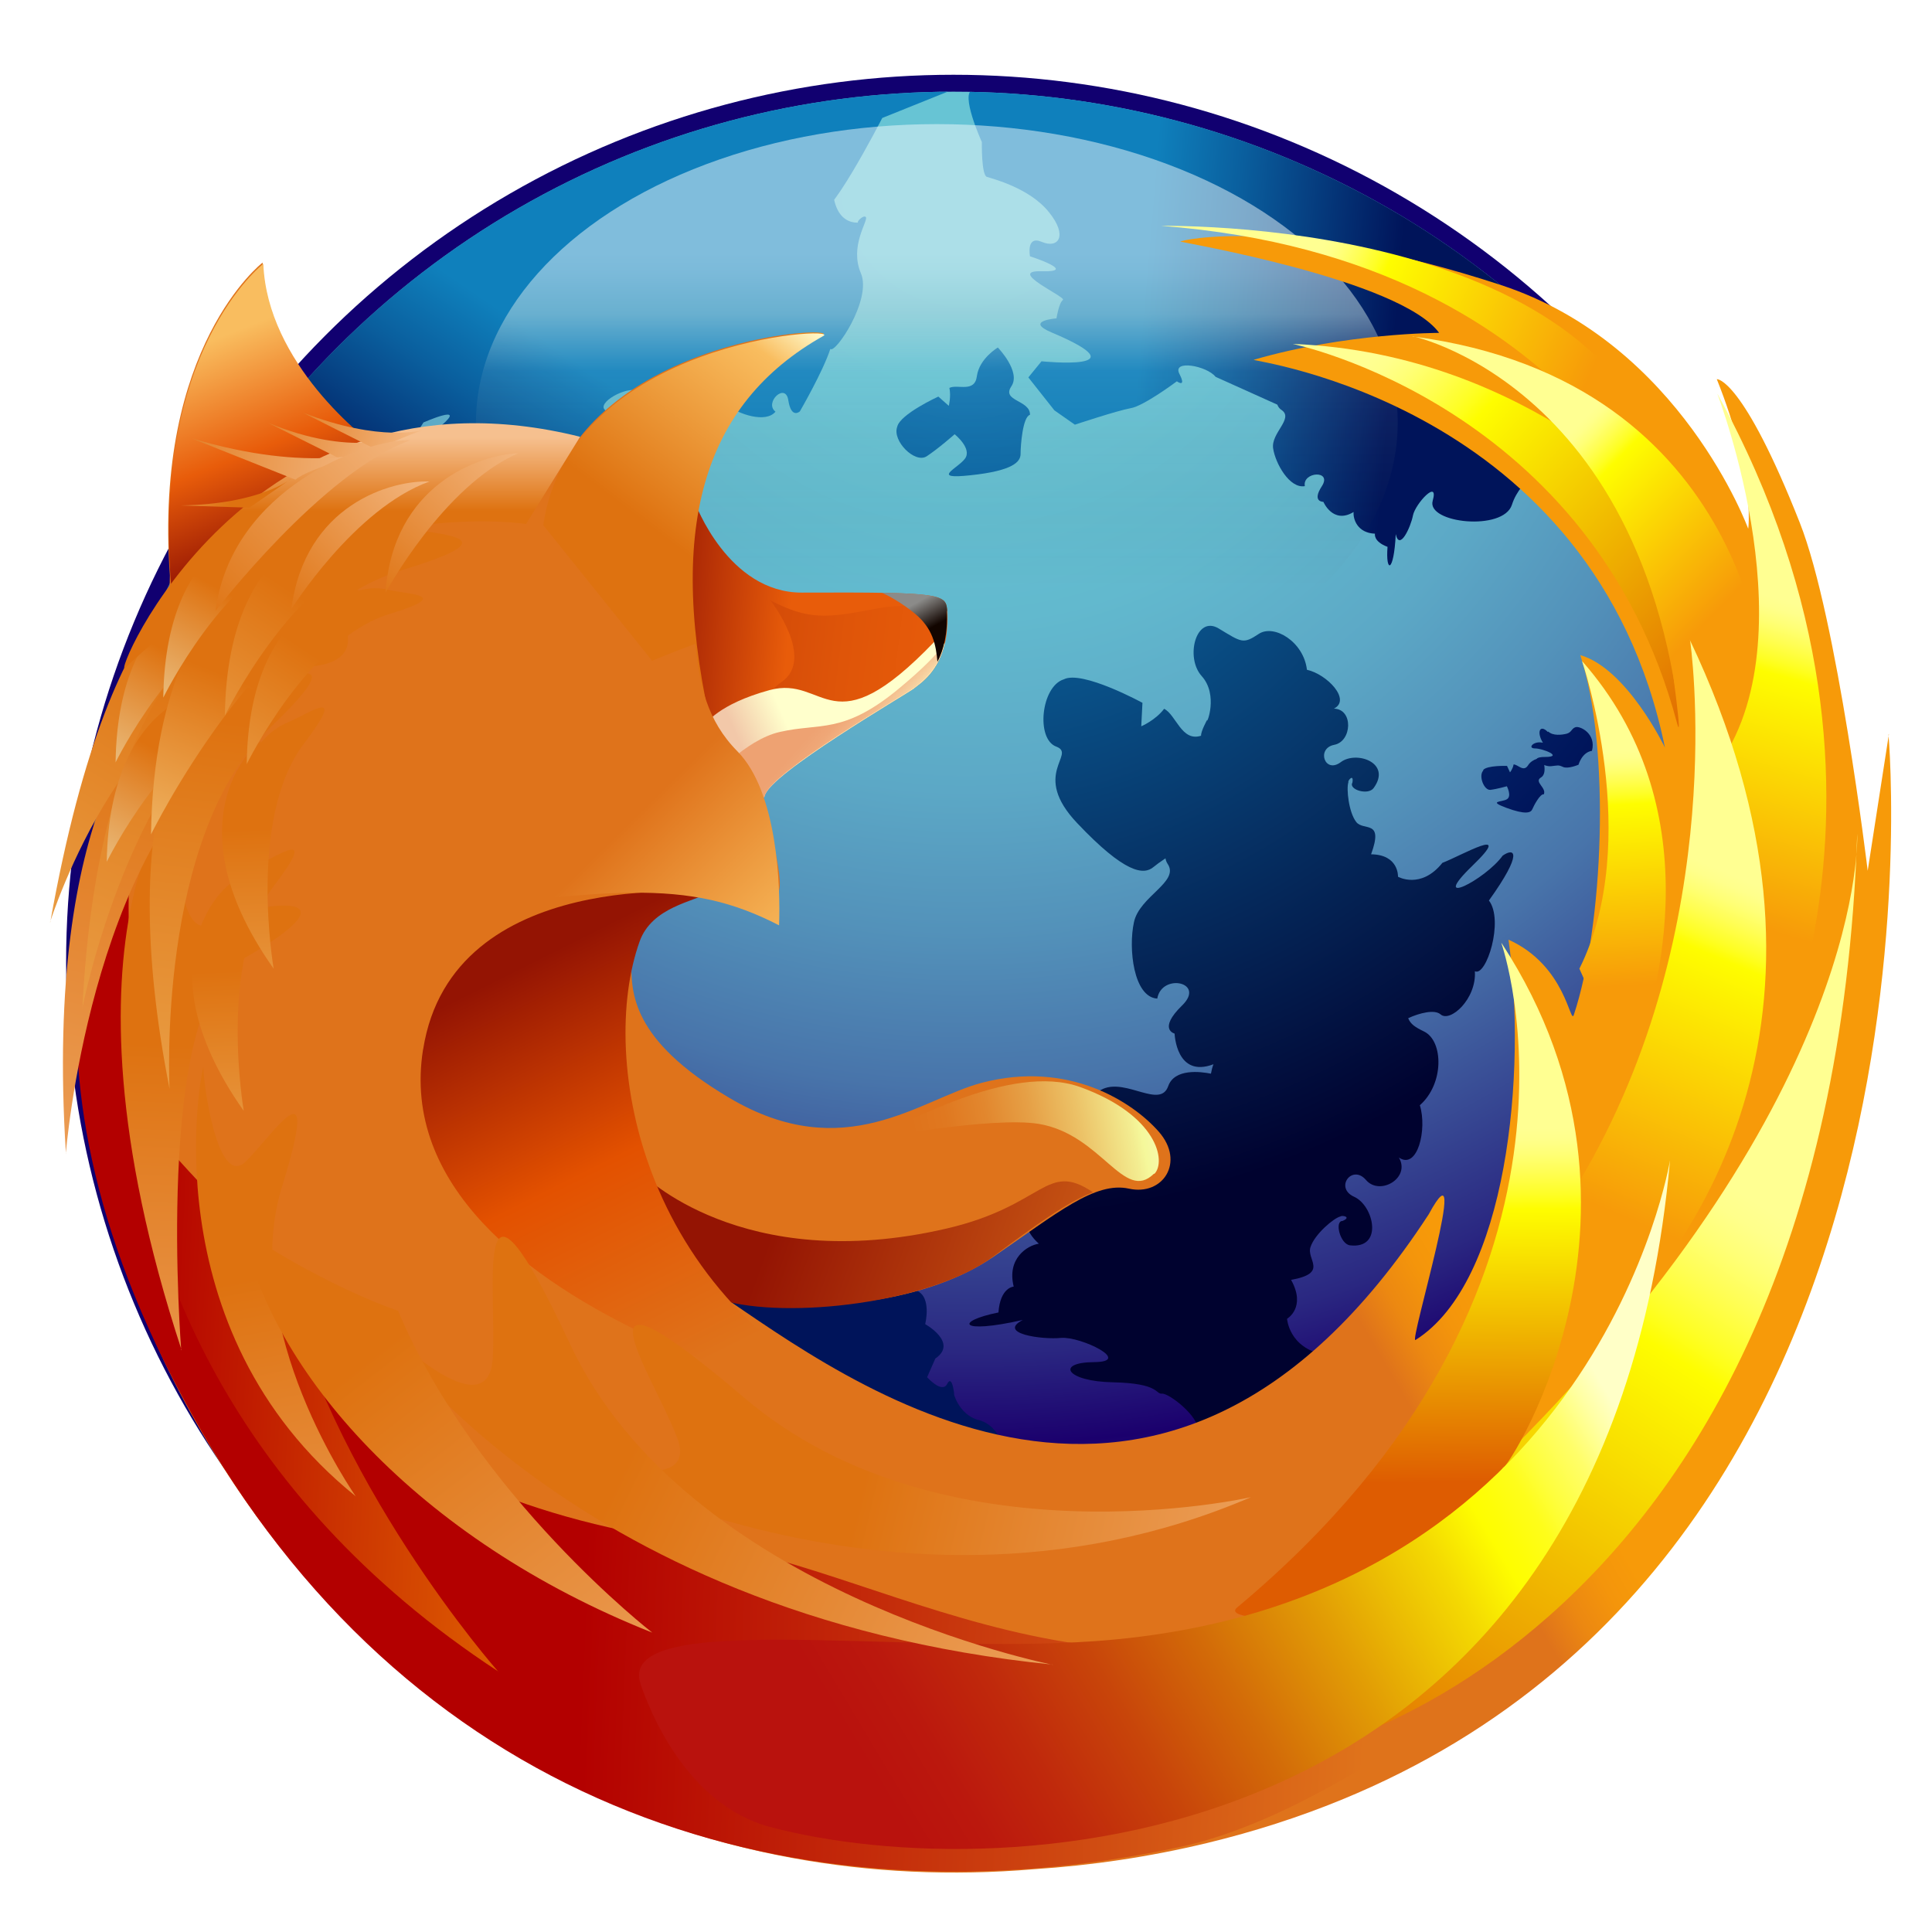 <svg xmlns="http://www.w3.org/2000/svg" xmlns:xlink="http://www.w3.org/1999/xlink" viewBox="0 -5 129.2 129.2"><desc>Firefox logo in SVG, authored by Jon Hicks, made in Adobe Illustrator (file format cleaned up and slightly modified by Doug Schepers)</desc><ellipse cx="63.76" cy="59.38" fill="#110070" rx="59.34" ry="59.38"/><radialGradient id="a" cx="64.57" cy="7.23" r="104.22" fx="64.57" fy="7.23" gradientUnits="userSpaceOnUse"><stop offset="0" stop-color="#67C5D5"/><stop offset=".16" stop-color="#66C2D3"/><stop offset=".28" stop-color="#62B9CE"/><stop offset=".39" stop-color="#5CA8C6"/><stop offset=".48" stop-color="#5392BA"/><stop offset=".58" stop-color="#4874AA"/><stop offset=".66" stop-color="#3A5097"/><stop offset=".75" stop-color="#2A2781"/><stop offset=".81" stop-color="#1B006D"/><stop offset="1" stop-color="#596AAD"/></radialGradient><ellipse cx="63.76" cy="59.38" fill="url(#a)" rx="58.22" ry="58.25"/><radialGradient id="b" cx="64.55" cy="14.17" r="52.23" fx="64.55" fy="14.17" gradientUnits="userSpaceOnUse"><stop offset="0" stop-color="#0F80BC"/><stop offset=".34" stop-color="#0A5F9E"/><stop offset="1" stop-color="#00145A"/></radialGradient><path fill="url(#b)" d="M55.4 89.45c-.07-.32-.85-1.24-1.45-1.44-.6-.2-1.2.9-1.58-.9-1.26.72-1.8-.2-1.8-.2s-1.37.07-1.64 1.74c-.65.77-2.3 3.57-1.43.66.9-2.94-.94-.24-1.1 1.23-.33.65-.86.72-.53-2.22-1.17-.4-1.77-3.1-1.12-3.16-.75-1.04-.16-2.63.46-2.54.64.07 1.7-1.37 1.67-1.7-.03-.34.5-.1.45-2.34-.02-2.25.86-2.8.93-.93.08 1.87 1.2-.6 1.08-1.56-.1-.95.12-3.1.8-1.83-.8-3.14-.16-3.26.3-1.17 1.2.1 1.25.73 1.25.73 1.32-.33 1.95.67 2.05 1.23 1.23-1.45 2.46.1 2.46.1s.85-.27.44 1.2c-.4 1.5 1.78.7 1.26-.38 1.07-.54 2.67 1.1 3.17 2.23s-.86 2.72.2 3.1c1.07.4.6 2.25.6 2.25s2.23 1.24.68 2.3L62 87.1s1 1.12 1.34.45c.34-.67.47.68.47.68-.1-.24.26 1.4 1.66 1.74 1.4.35 2.28 2.55.73 2.58-1.56.03-1.68 0-2.1.9-.4.9-2.4.92-3.4-.24-1.1.38-3.03-.1-2.46-.96-.94.55-1.83-.92-1.1-1.58.74-.65-.4-1.5-.8-.56-.37.92-2.4 1.4-2.25-.2.03-.48 1.1-.75 1.12-.36.2.46.3-.04.2-.1z"/><radialGradient id="c" cx="64.55" cy="14.18" r="52.23" fx="64.55" fy="14.18" gradientUnits="userSpaceOnUse"><stop offset="0" stop-color="#0F80BC"/><stop offset=".34" stop-color="#0A5F9E"/><stop offset="1" stop-color="#00145A"/></radialGradient><path fill="url(#c)" d="M103.54 43.92c.3.3.92.23 1.25.14.32-.1.3-.34.57-.43.3-.1 1.4.43 1.1 1.58-.67.1-.9.93-.9.93s-.7.3-1.03.15c-.33-.15-.33-.1-.82-.05-.48.05-1.64-.62-.38-.62 1.25 0-.15-.57-.68-.57s-.1-.53.53-.38c-.44-.72-.2-1.26.33-.72z"/><radialGradient id="d" cx="64.55" cy="14.17" r="52.24" fx="64.55" fy="14.17" gradientUnits="userSpaceOnUse"><stop offset="0" stop-color="#0F80BC"/><stop offset=".34" stop-color="#0A5F9E"/><stop offset="1" stop-color="#00145A"/></radialGradient><path fill="url(#d)" d="M99.2 46.52c-.35.34.04 1.35.47 1.3.43-.05 1.1-.24 1.1-.24s.35.67 0 .87c-.33.2-1.3.1-.04.57 1.3.48 1.64.33 1.74.1.1-.24.53-1.06.77-1 .2-.44-.67-.83-.2-1.12.5-.28.1-1.34.1-1.34s-.67.05-.96.53c-.3.46-.67-.07-.96-.07-.05.3-.24.53-.24.53l-.2-.43s-1.35-.05-1.6.28z"/><radialGradient id="e" cx="65.41" cy="19.12" r="57.38" fx="65.41" fy="19.12" gradientUnits="userSpaceOnUse"><stop offset="0" stop-color="#0F80BC"/><stop offset=".26" stop-color="#0B629B"/><stop offset=".84" stop-color="#031747"/><stop offset="1" stop-color="#00022F"/></radialGradient><path fill="url(#e)" d="M90.17 47.3c-.05-.1.38-.6.27.04-.27.46 1.05.87 1.42.36 1.24-1.7-1.17-2.52-2.2-1.73-1.07.8-1.65-.92-.44-1.16 1.2-.22 1.3-2.4-.02-2.42 1.18-.58-.45-2.3-1.8-2.6-.22-1.88-2.2-3.07-3.22-2.4-1.05.7-1.14.57-2.68-.36-1.52-.92-2.26 1.94-1.14 3.18 1.14 1.26.32 3.28.36 2.94 0 0-.42.76-.4 1.05-1.3.43-1.67-1.4-2.47-1.8-.58.77-1.53 1.17-1.53 1.17L76.4 42s-4.03-2.2-5.26-1.57c-1.52.47-1.88 4-.5 4.5 1.38.52-1.74 1.82 1.4 5.12 3.2 3.38 4.45 3.48 5.1 2.93.17-.14.45-.35.8-.58.02.13.07.26.15.38.8 1.2-1.9 2.16-2.26 3.9-.38 1.74-.03 5 1.56 5.1.3-1.73 3.27-1.1 1.66.46-1.64 1.6-.5 1.88-.5 1.88s.1 3 2.6 2.05c-.07.17-.13.4-.17.63-.7-.14-2.44-.36-2.86.84-.53 1.5-2.77-.5-4.34.17-1.55.7-3.83 2.9-3.07 4.46 1.48-.7 2.6 2.46.55 1.8-2.07-.64-1.67.6-1.67.6s-2.13 1.7-.12 3.5c-.77.12-2.15.98-1.68 2.87 0 0-.9.04-1.02 1.73-2.9.58-2.7 1.48 1.63.5-1.73.9 1.25 1.33 2.57 1.2 1.32-.1 4.8 1.6 2.2 1.62-2.63.02-1.85 1.3 1.28 1.35 3.12.07 2.8.8 3.26.76.47-.04 2.5 1.55 2.38 2.43-.1.9 2.12 1.8 3.57.8.07.9 3.88.2 4.45-1.46 4.12.63 4.02-.14 3.1-.63-2.06-.32-5.86-3.06-1.74-1.65 4.1 1.4.15-1.1-.93-2.1-2.35-.45-2.47-2.4-2.47-2.4s1.3-.75.27-2.6c2.54-.46 1-1.36 1.3-2.2.28-.86 1.57-1.95 2-2.04.1-.1.78.03.14.3-.55 0-.16 1.55.5 1.63 2.25.26 1.6-2.66.27-3.25-1.32-.6-.13-2.2.8-1.12.92 1.08 3-.13 2.2-1.5 1.25.85 1.9-1.9 1.4-3.5 1.63-1.43 1.58-4.28.3-4.92-.62-.3-.92-.5-1.08-.9.76-.35 1.76-.6 2.16-.26.64.58 2.42-1.02 2.3-2.88.76.4 1.96-3.4.94-4.73 2.33-3.25 1.7-3.55.92-3-1.17 1.62-5 3.56-2.03.68 2.9-2.8-.77-.66-2-.2-1.44 1.8-2.97.93-2.97.93s.07-1.48-1.8-1.5c.87-2.38-.52-1.52-1-2.17-.5-.65-.66-2.23-.52-2.64z"/><radialGradient id="f" cx="64.55" cy="14.17" r="52.23" fx="64.55" fy="14.17" gradientUnits="userSpaceOnUse"><stop offset="0" stop-color="#0F80BC"/><stop offset=".34" stop-color="#0A5F9E"/><stop offset="1" stop-color="#00145A"/></radialGradient><path fill="url(#f)" d="M60 23.54c-.35.94 1.18 2.47 1.96 1.98.77-.5 1.88-1.48 1.88-1.48s1.18.94.7 1.62c-.48.67-2.38 1.42.38 1.12 2.83-.3 3.34-.9 3.33-1.44 0-.54.14-2.47.63-2.6.02-1-1.92-.9-1.25-1.9.67-.98-.9-2.6-.9-2.6s-1.23.72-1.4 1.9c-.14 1.16-1.3.53-1.84.8.12.58-.04 1.2-.04 1.2l-.7-.62S60.18 22.7 60 23.54z"/><radialGradient id="g" cx="64.55" cy="14.16" r="52.24" fx="64.55" fy="14.16" gradientUnits="userSpaceOnUse"><stop offset="0" stop-color="#0F80BC"/><stop offset=".34" stop-color="#0A5F9E"/><stop offset="1" stop-color="#00145A"/></radialGradient><path fill="url(#g)" d="M64.6 72.97c-.33.33.06 1.34.5 1.3.43-.06 1.1-.25 1.1-.25s.34.67 0 .87c-.34.17-1.32.1-.05.55 1.3.48 1.65.34 1.74.1.1-.24.5-1.06.75-1 .2-.44-.67-.82-.2-1.1.5-.3.1-1.36.1-1.36s-.67.04-.96.52c-.3.48-.68-.05-.97-.05-.05.3-.24.53-.24.53l-.2-.42s-1.36-.05-1.6.3z"/><defs><ellipse id="h" cx="63.76" cy="59.38" rx="58.22" ry="58.25"/></defs><clipPath id="j"><use xlink:href="#h"/></clipPath><linearGradient id="i" x1="76.37" x2="93.23" y1="16.59" y2="18.03" gradientUnits="userSpaceOnUse"><stop offset="0" stop-color="#0F80BC"/><stop offset=".34" stop-color="#0A5F9E"/><stop offset="1" stop-color="#00145A"/></linearGradient><path fill="url(#i)" d="M65.06 1c-.9.2.6 3.5.6 3.5s-.04 2.22.34 2.33c.37.12 2.85.74 4.14 2.35 1.3 1.6.63 2.46-.46 2-1.08-.47-.8.96-.8.96s3.28 1.06.8 1c-2.47-.08 1.67 1.73 1.4 1.92-.27.2-.43 1.23-.43 1.23s-2.18.16-.33.94c6.26 2.64-.67 1.93-.67 1.93l-.88 1.08 1.74 2.2 1.37.96s2.83-.94 3.72-1.1c.87-.13 3.1-1.8 3.1-1.8s.67.48.17-.5c-.5-.97 1.84-.54 2.42.2l4.13 1.86c.05.14.14.27.3.37.8.57-.74 1.54-.58 2.56.15 1 1.1 2.7 2.12 2.52-.18-.97 1.85-1.1 1.14 0-.7 1.07.1 1.05.1 1.05s.64 1.52 2.02.68c-.04.46.24 1.4 1.43 1.45 0 0-.13.52.84.88-.14 1.74.42 1.8.55-.85.25 1.16 1-.47 1.15-1.25.15-.78 1.75-2.5 1.32-.98-.43 1.5 4.73 2.06 5.3.26.58-1.82 2.64-2.77 2.7-3.04.07-.28-4.58-.7-4.07-.5.52.23 1.47-.94 1.12-1.98.58.12.83-2.3-.08-2.93 1.13-2.4.64-2.46.17-2-.57 1.23-2.92 3.05-1.33.8 1.6-2.26-.65-.3-1.44.2-.7 1.35-1.9 1.1-1.9 1.1s-.22-.9-1.5-.6c.14-1.63-.67-.85-1.13-1.17-.3-.2-.56-.62-.73-1 1.12.46 2.6.94 2.36.1-.17-.53 2.1.65 2.2.4l2.84-.4L103.1 16C85.38.15 65.06 1 65.06 1z" clip-path="url(#j)"/><linearGradient id="k" x1="38.49" x2="29.17" y1="19.15" y2="32.83" gradientUnits="userSpaceOnUse"><stop offset="0" stop-color="#0F80BC"/><stop offset=".34" stop-color="#0A5F9E"/><stop offset="1" stop-color="#00145A"/></linearGradient><path fill="url(#k)" d="M38.75 6.1C28.18 10.84 20.2 20.63 20.2 20.63s.94 2.14 1.27 1.98c.33-.13-2.36 5.65-.4 5.98 2 .32 7.7-3.58 6.65-3.22-1.06.35.6-2.12.6-2.12s2.96-1.3 1.2.2c-1.74 1.52 2.32.2 2.26.5-.06.3.53 1.15.53 1.15s-1.4 1.5.4.9c6.2-2.1.83 1.76.83 1.76l.1 1.3 2.68.48 1.6-.15s1.37-2.45 1.9-3.1c.54-.67 1.03-3.3 1.03-3.3s.8-.08-.2-.46c-1.03-.4.96-1.6 1.87-1.44l4.3-1.34c.13.06.3.1.47.08.98-.1.5 1.6 1.3 2.25.8.62 2.62 1.24 3.27.45-.78-.6.68-2 .86-.75.2 1.26.77.73.77.73s1.54-2.65 2.04-4.18c.3.38 2.8-3.3 2.04-5.06-.77-1.8.48-3.48.34-3.74-.14-.25-.9.53-.34.34.56-.18-1.6.78-1.87-2.05-.3-2.9-.7.24-1 1.17.4 1.5 4.3-6.1 4.3-6.1L64 .88S52.53-.1 38.76 6.1z" clip-path="url(#j)"/><linearGradient id="l" x1="62.65" x2="62.65" y1="34.55" y2="11.9" gradientUnits="userSpaceOnUse"><stop offset=".01" stop-opacity="0"/><stop offset=".65" stop-opacity=".2" stop-color="#C4E0E3"/><stop offset=".82" stop-color="#C4E0E3"/><stop offset=".85" stop-color="#CDE5E8"/><stop offset=".94" stop-color="#E8F4F7"/><stop offset="1" stop-color="#F2FAFC"/></linearGradient><ellipse cx="62.65" cy="23.27" fill="url(#l)" opacity=".5" rx="30.82" ry="19.97"/><filter id="m" width="150%" height="150%" x="-25%" y="-25%"><feGaussianBlur in="SourceAlpha" stdDeviation="1.5" result="blur"/><feOffset dx="1" dy="1" in="blur" result="shift"/><feMerge><feMergeNode in="shift"/><feMergeNode in="SourceGraphic"/></feMerge></filter><g filter="url(#m)"><linearGradient id="n" x1="64.48" x2="78.47" y1="56.3" y2="48.09" gradientUnits="userSpaceOnUse"><stop offset="0" stop-color="#DF731B"/><stop offset=".54" stop-color="#DF731B"/><stop offset=".7" stop-color="#EC8811"/><stop offset=".86" stop-color="#F4950B"/><stop offset="1" stop-color="#F79A09"/></linearGradient><path fill="url(#n)" d="M125.32 43.08l-1.42 9.15s-2.04-16.94-4.54-23.27c-3.83-9.7-5.54-9.62-5.55-9.6 2.6 6.5 2.1 10 2.1 10S111.4 17 99.37 13.06c-14.23-4.67-21.48-3-21.43-2.9.06.04 14.7 2.54 17.3 6.1 0 0-6.22 0-12.4 1.8-.3.08 22.78 2.88 27.5 25.93 0 0-2.53-5.28-5.66-6.18 2.06 6.27 1.53 18.14-.43 24.05-.25.76-.5-3.28-4.37-5.02 1.24 8.85-.07 22.9-6.22 26.77-.47.3 3.86-13.87.88-8.4-17.8 27.3-38.96 11.05-47.54 5.26 6.9 1.7 14.2.47 18.43-2.42 4.27-2.93 6.8-5.06 9.07-4.56 2.26.5 3.77-1.77 2-3.8-1.75-2-6.04-4.8-11.84-3.28-4.1 1.07-9.15 5.6-16.9 1-6.6-3.9-6.54-7.07-6.54-9.1 0-2.02 1.8-5.1 5.07-4.6 2.92.46 1.37-1.26 4.53 0 .86.36-.1-4.12-1.3-7 2.35-4.9 10-6.37 10.56-6.8 1.03-.78.46-1.17.8-2.35.34-1.1.55-4.06-8-3.24-3.94.4-6.45-4.72-7.27-5.96.27-1.57.7-3 1.27-4.33.6-1.2 1.24-2.3 1.88-3.13l.53-.7c1.3-1.5 2.86-2.76 4.74-3.8.98-.57-10.97-.05-16.34 6.96-1.46.2-3.44-.23-5.65-.23-2.77 0-4.95.3-6.97.8-.32.08-.84.04-1.48-.1-1.77-1.85-6.8-6.27-7.03-12.27 0 0-7.3 5.62-6.2 20.92-.1 8.46-2.6 6.04-3.88 10.63-.6 2.2.87 3.8.87 3.9 0 .02 1.8-1.96 1.8-1.96s-11.32 19.63 3.3 44.67c12.6 21.6 33.76 31.14 55.7 29.28 3.84-.25 7.7-.82 11.57-1.75 51.13-12.37 45.57-74.12 45.57-74.12z"/><linearGradient id="o" x1="41.84" x2="52.7" y1="36.96" y2="37.89" gradientUnits="userSpaceOnUse"><stop offset=".01" stop-color="#941403"/><stop offset=".9" stop-color="#E85C0A"/></linearGradient><path fill="url(#o)" d="M45.47 27.6s2.2 6.05 7.17 6.03c9.45-.04 9.64.1 9.7 1.24.2 3.5-1.54 4.65-2.2 5.15-.66.5-9.67 5.7-10 7.2-.33 1.5-10.4-14.2-10.4-14.2l5.73-5.4z"/><linearGradient id="p" x1="24.45" x2="63.64" y1="33.95" y2="38.85" gradientUnits="userSpaceOnUse"><stop offset=".01" stop-color="#941403"/><stop offset=".14" stop-color="#A32104"/><stop offset=".5" stop-color="#C84107"/><stop offset=".79" stop-color="#DF5509"/><stop offset=".97" stop-color="#E85C0A"/></linearGradient><path fill="url(#p)" d="M50.5 34.12s3.08 3.92.75 5.5c-2.83 1.9 4 2.33 6.5.93s4-3.44 4.1-3.74.9-3.04-4.3-2.1c-3.27.63-4.46.77-7.05-.57z"/><linearGradient id="q" x1="48.73" x2="51.86" y1="44.32" y2="42.95" gradientUnits="userSpaceOnUse"><stop offset="0" stop-color="#F2C8A9"/><stop offset="1" stop-color="#FFC"/></linearGradient><path fill="url(#q)" d="M60.14 40.02c.5-.38 1.62-1.14 2.04-3-.3.1-.33-.24-.7-.1-6.96 7.26-7.22 2.2-11.02 3.23-3.46.95-4.24 2.25-4.38 2.35l.15.22c1 .5 1.96 2.12 2.67 3.56.7.84 1.18 1.25 1.24.95.34-1.5 9.34-6.72 10-7.2z"/><linearGradient id="r" x1="38.77" x2="91.34" y1="82.58" y2="84.75" gradientUnits="userSpaceOnUse"><stop offset="0" stop-color="#B30000"/><stop offset="1" stop-color="#DF731B"/></linearGradient><path fill="url(#r)" d="M8.18 45.78c-1.42 2.98-10.53 18.38 4.34 44 14.55 25.1 39.74 33.28 65.45 27.72 7.34-1.6 15.8-7.33 21.2-11.55-3.47-8.74-1.42-8.4-3.28-7.26-20.73 12.8-37.2.15-49.94-1.46C-.9 91.3 8.34 45.7 8.34 45.7l-.16.08z"/><linearGradient id="s" x1="51.28" x2="78.69" y1="74.42" y2="84.21" gradientUnits="userSpaceOnUse"><stop offset="0" stop-color="#941403"/><stop offset="1" stop-color="#DF731B"/></linearGradient><path fill="url(#s)" d="M47.22 80.93c4.42 1.33 14.06.2 18.2-2.9 2.8-2.07 4.9-3.63 6.67-4.3-3.15-2.12-3.2.9-9.8 2.43-13.72 3.18-20.4-3.7-20.4-3.7 1 5.45 4.4 8.1 5.9 9.04-.4-.36-.6-.57-.6-.57z"/><linearGradient id="t" x1="6.11" x2="32.83" y1="87.06" y2="87.06" gradientUnits="userSpaceOnUse" gradientTransform="rotate(2.807 27.644 95.554)"><stop offset=".06" stop-color="#B30000"/><stop offset="1" stop-color="#DE5C01"/></linearGradient><path fill="url(#t)" d="M32.33 105.8S20.9 92.9 17.7 78.45C13 74 9.68 70.25 7.46 67.55c1.28 10.27 6.52 26.22 24.88 38.24z"/><linearGradient id="u" x1="209.72" x2="224.26" y1="-130.66" y2="-85.62" gradientUnits="userSpaceOnUse" gradientTransform="rotate(6.812 -1626.854 -1650.806)"><stop offset=".06" stop-color="#DE7210"/><stop offset="1" stop-color="#F6C08F"/></linearGradient><path fill="url(#u)" d="M22.8 94.08s-7.9-11.23-4.93-20.76c2.66-8.57-.57-3.47-2.44-1.64-1.9 1.85-2.87-5.46-2.82-6.3v-.03c-.1-.03-3.74 17.52 10.2 28.73z"/><linearGradient id="v" x1="12.47" x2="12.47" y1="61.11" y2="111.45" gradientUnits="userSpaceOnUse" gradientTransform="rotate(2.563 17.155 71.762)"><stop offset=".06" stop-color="#DE7210"/><stop offset="1" stop-color="#F6C08F"/></linearGradient><path fill="url(#v)" d="M11.12 84.3S9.3 61.5 15 58.27c9.03-5.1.75-3.9-1.86-2.5-2.65 1.44-2.4-8-2.03-8.9.4-.87-9.3 8.93.03 37.4z"/><path fill="#A40000" d="M50.6 17.24s-7.14 7.26-7.1 7.28c.06.03.2 9.32.45 11.95.85 1 3.52 7.6 1.48 6.13-2.1-1.5-.58-1.53-.4-.77v.04c-.14.06-5.2-10.92 5.57-24.63z"/><linearGradient id="w" x1="18.35" x2="12.89" y1="30.85" y2="16.85" gradientUnits="userSpaceOnUse"><stop offset=".01" stop-color="#941403"/><stop offset=".47" stop-color="#E85C0A"/><stop offset="1" stop-color="#F9BD5F"/></linearGradient><path fill="url(#w)" d="M16.6 11.65s-7.58 5.82-6.13 21.8c5.88-5.28 14.2-9.22 14.2-9.22-1.4-.88-7.8-6-8.06-12.58z"/><linearGradient id="x" x1="41.7" x2="54.79" y1="34.06" y2="16.85" gradientUnits="userSpaceOnUse"><stop offset=".2" stop-color="#DE7210"/><stop offset=".84" stop-color="#F9BD5F"/><stop offset="1" stop-color="#FFFCCF"/></linearGradient><path fill="url(#x)" d="M35.33 29.12l11.4 14.2c-3.3-13.94-.76-22.3 7.34-26.86 1.2-.68-16.92.24-18.74 12.66z"/><linearGradient id="y" x1="34.78" x2="48.05" y1="57.54" y2="84.08" gradientUnits="userSpaceOnUse"><stop offset=".02" stop-color="#941403"/><stop offset=".5" stop-color="#E35100"/><stop offset="1" stop-color="#DF731B"/></linearGradient><path fill="url(#y)" d="M27.3 64.16c1.94-12.25 19-10.45 19-10.45-.77.58-3.7.9-4.53 3.26-2.76 7.72-.12 24.58 17.08 31.65 1.82.76-34.43-6.3-31.56-24.43z"/><linearGradient id="z" x1="54.83" x2="58.14" y1="41.27" y2="44.27" gradientUnits="userSpaceOnUse"><stop offset="0" stop-color="#EEA272"/><stop offset=".19" stop-color="#EFA777"/><stop offset=".41" stop-color="#F2B585"/><stop offset=".64" stop-color="#F6CD9C"/><stop offset=".89" stop-color="#FCEEBB"/><stop offset="1" stop-color="#FFC"/></linearGradient><path fill="url(#z)" d="M62.1 37.34c-.1-.02-.17-.02-.2.03-.22.3-1.03 1.24-2.96 2.82-3.58 2.9-5.1 2.15-7.76 2.75-1.22.27-2.37 1.1-3.15 1.74.32.5.6 1.05.87 1.57.7.84 1.18 1.25 1.24.95.33-1.5 9.34-6.72 10-7.2.47-.37 1.47-1.07 1.95-2.7z"/><linearGradient id="A" x1="35.5" x2="50.72" y1="48.36" y2="63.89" gradientUnits="userSpaceOnUse"><stop offset=".2" stop-color="#DF731B"/><stop offset=".84" stop-color="#F9BD5F"/><stop offset="1" stop-color="#FFFCCF"/></linearGradient><path fill="url(#A)" d="M51.1 55.87c.1-2.6-.1-8.9-2.78-11.62-2.06-2.08-2.54-4.47-2.82-7.2-22.36 8.36-25.56 19.28-23.32 18.92 17.9-2.84 22.9-3.18 28.9-.1z"/><linearGradient id="B" x1="847.47" x2="847.47" y1="-1065.02" y2="-1007.96" gradientUnits="userSpaceOnUse" gradientTransform="rotate(14.693 -3854.01 -3747.1)"><stop offset=".06" stop-color="#DE7210"/><stop offset="1" stop-color="#F6C08F"/></linearGradient><path fill="url(#B)" d="M3.4 71.17s1.57-20.2 11.67-27.58c7.94-5.83 1.77-3.7-1.3-3.48-3.22.26-4.94 2.22-4.32 1.5.03-.03.04-.05.03-.05-.1-.13-7.58 6.15-6.07 29.6z"/><linearGradient id="C" x1="15.86" x2="-3.44" y1="36.41" y2="67.83" gradientUnits="userSpaceOnUse" gradientTransform="matrix(.99 -.08 .095 1.173 -3.82 -4.947)"><stop offset=".06" stop-color="#DE7210"/><stop offset="1" stop-color="#F2C06E"/></linearGradient><path fill="url(#C)" d="M2.35 55.66s5.4-17.2 16.36-17.05c7.28.1 1.5-6.1-.7-7.06-2.27-.98-2.82-.94-3.35-.47-.8.7-8 .44-12.3 24.6z"/><linearGradient id="D" x1="80.93" x2="60.43" y1="67.84" y2="71.76" gradientUnits="userSpaceOnUse"><stop offset="0" stop-color="#FFFAEE"/><stop offset=".28" stop-color="#F5F89B"/><stop offset=".31" stop-color="#F3ED91"/><stop offset=".47" stop-color="#ECC267"/><stop offset=".62" stop-color="#E6A046"/><stop offset=".76" stop-color="#E2872E"/><stop offset=".89" stop-color="#E07820"/><stop offset="1" stop-color="#DF731B"/></linearGradient><path fill="url(#D)" d="M76.2 72.5c.8-.82.22-3.92-4.95-5.8-4.7-1.7-12.02 2.64-14.2 3.5 0 0 8.3-1.56 11.42-1.04 4.2.7 5.7 5.3 7.7 3.33z"/><linearGradient id="E" x1="-411.27" x2="-411.27" y1="427.63" y2="475.32" gradientUnits="userSpaceOnUse" gradientTransform="rotate(7.252 2864.42 3601.483)"><stop offset=".06" stop-color="#DE7210"/><stop offset="1" stop-color="#F2C06E"/></linearGradient><path fill="url(#E)" d="M10.34 66.82s-.9-16.9 6.68-24.12c5.95-5.67 1.07-3.25-1.45-2.72-2.65.56-3.86 2.37-3.42 1.7l.02-.04c-.1-.1-5.62 5.92-1.83 25.18z"/><linearGradient id="F" x1="-414.44" x2="-414.44" y1="422.68" y2="470.37" gradientUnits="userSpaceOnUse" gradientTransform="rotate(21.197 832.438 1378.86)"><stop offset=".06" stop-color="#DE7210"/><stop offset="1" stop-color="#F2C06E"/></linearGradient><path fill="url(#F)" d="M4.5 61.45s3.2-16.62 12.3-21.8c7.14-4.07 1.82-2.9-.74-3-2.7-.08-4.33 1.4-3.74.85l.03-.05c-.08-.1-6.88 4.4-7.84 24z"/><linearGradient id="G" x1="13.85" x2=".57" y1="55.8" y2="75.72" gradientUnits="userSpaceOnUse" gradientTransform="rotate(-35.865 17.144 54.254)"><stop offset=".06" stop-color="#DE7210"/><stop offset="1" stop-color="#F2C072"/></linearGradient><path fill="url(#G)" d="M15.3 68.28s-1.75-10.08 2.02-15.04c3-3.95.37-2.02-1.03-1.45-1.47.6-2.03 1.75-1.83 1.32.2-.42-6.5 4.76.82 15.15z"/><linearGradient id="H" x1="21.03" x2="7.76" y1="49.27" y2="69.19" gradientUnits="userSpaceOnUse" gradientTransform="rotate(-35.865 17.144 54.254)"><stop offset=".06" stop-color="#DE7210"/><stop offset="1" stop-color="#F2C072"/></linearGradient><path fill="url(#H)" d="M17.3 58.77s-1.75-10.07 2.02-15.03c3-3.96.37-2.02-1.03-1.45-1.47.6-2.03 1.75-1.83 1.32.2-.42-6.5 4.76.82 15.14z"/><linearGradient id="I" x1="12.31" x2="6.5" y1="37.86" y2="48.71" gradientUnits="userSpaceOnUse"><stop offset=".06" stop-color="#DE7210"/><stop offset="1" stop-color="#EED8A5"/></linearGradient><path fill="url(#I)" d="M6.72 45s4.1-8.37 9.52-10.02c4.34-1.32 1.35-1.3.02-1.62-1.4-.34-2.43.23-2.06.02.37-.2-7.32.05-7.47 11.62z"/><linearGradient id="J" x1="11.73" x2="5.92" y1="44.49" y2="55.34" gradientUnits="userSpaceOnUse"><stop offset=".06" stop-color="#DE7210"/><stop offset="1" stop-color="#EED8A5"/></linearGradient><path fill="url(#J)" d="M6.14 51.63s4.1-8.37 9.52-10.02c4.34-1.3 1.34-1.3.02-1.6-1.4-.33-2.44.24-2.06.03.37-.2-7.33.06-7.48 11.63z"/><linearGradient id="K" x1="18.31" x2="12.7" y1="39.89" y2="53.83" gradientUnits="userSpaceOnUse"><stop offset=".06" stop-color="#DE7210"/><stop offset="1" stop-color="#F2C072"/></linearGradient><path fill="url(#K)" d="M9.1 49.8s7.22-14.77 16.8-17.68c7.65-2.32 2.4-2.3.03-2.86-2.47-.6-4.3.4-3.63.04.65-.37-12.93.08-13.2 20.5z"/><linearGradient id="L" x1="20.45" x2="7.17" y1="33.1" y2="53.02" gradientUnits="userSpaceOnUse"><stop offset=".06" stop-color="#DE7210"/><stop offset="1" stop-color="#F2C072"/></linearGradient><path fill="url(#L)" d="M14.04 41.85s4.48-9.2 10.44-11c4.76-1.45 1.48-1.43.02-1.78-1.54-.37-2.67.25-2.26.02.4-.25-8.04.03-8.2 12.74z"/><linearGradient id="M" x1="21.34" x2="9.24" y1="37.13" y2="55.28" gradientUnits="userSpaceOnUse"><stop offset=".06" stop-color="#DE7210"/><stop offset="1" stop-color="#F2C072"/></linearGradient><path fill="url(#M)" d="M15.5 45.1s4.1-8.38 9.52-10.03c4.33-1.32 1.35-1.3 0-1.62-1.38-.34-2.42.23-2.04.02.37-.2-7.33.05-7.48 11.62z"/><linearGradient id="N" x1="60.29" x2="61.24" y1="34.3" y2="36.01" gradientUnits="userSpaceOnUse"><stop offset="0" stop-color="#8B8B89"/><stop offset="1" stop-color="#120500"/></linearGradient><path fill="url(#N)" d="M62.34 34.87c-.04-.87-.17-1.16-4.35-1.23.46.22 1.3.66 2.2 1.4 1.2 1 1.4 2.08 1.5 3.22.4-.78.7-1.84.63-3.4z"/><linearGradient id="O" x1="22.56" x2="22.56" y1="28.49" y2="23.25" gradientUnits="userSpaceOnUse"><stop offset=".06" stop-color="#DE7210"/><stop offset="1" stop-color="#F6C08F"/></linearGradient><path fill="url(#O)" d="M37.8 23.2l-3.62 5.84s-14.5-2.27-26.8 9.62c-1 .98 8.05-21.03 30.42-15.45z"/><linearGradient id="P" x1="23.01" x2="33.99" y1="34.75" y2="21.92" gradientUnits="userSpaceOnUse" gradientTransform="rotate(2.292 33.954 24.338)"><stop offset=".06" stop-color="#DE7210"/><stop offset="1" stop-color="#F6C08F"/></linearGradient><path fill="url(#P)" d="M24.78 33.65s3.87-7.18 8.88-9.34c-2.6.1-8.4 2.1-8.88 9.36z"/><linearGradient id="Q" x1="15.51" x2="9.7" y1="33.51" y2="44.35" gradientUnits="userSpaceOnUse"><stop offset=".06" stop-color="#DE7210"/><stop offset="1" stop-color="#EED8A5"/></linearGradient><path fill="url(#Q)" d="M9.92 40.65s4.1-8.38 9.52-10.03c4.34-1.3 1.35-1.3 0-1.62-1.38-.34-2.42.23-2.04.02.37-.2-7.33.05-7.48 11.63z"/><linearGradient id="R" x1="16.34" x2="27.07" y1="35.8" y2="23.27" gradientUnits="userSpaceOnUse" gradientTransform="rotate(5.957 21.63 35.315)"><stop offset=".06" stop-color="#DE7210"/><stop offset="1" stop-color="#F6C08F"/></linearGradient><path fill="url(#R)" d="M18.48 34.74S22.7 28 27.72 26.2c-2.53-.1-8.33 1.52-9.24 8.54z"/><linearGradient id="S" x1="13.37" x2="26.26" y1="22.88" y2="24.64" gradientUnits="userSpaceOnUse" gradientTransform="rotate(5.19 27.104 24.746)"><stop offset=".06" stop-color="#DE7210"/><stop offset="1" stop-color="#F6C08F"/></linearGradient><path fill="url(#S)" d="M25.7 23.2s-3.17 1.4-8.78-.93l5 2.5 3.8-1.56z"/><linearGradient id="T" x1="6.98" x2="25.18" y1="23.11" y2="25.6" gradientUnits="userSpaceOnUse"><stop offset=".06" stop-color="#DE7210"/><stop offset="1" stop-color="#F6C08F"/></linearGradient><path fill="url(#T)" d="M24.18 24.1s-4.24 1.65-12.4-.8l6.98 2.78c.86-.8 5.4-1.97 5.4-1.97z"/><linearGradient id="U" x1="15.88" x2="27.72" y1="22.23" y2="23.85" gradientUnits="userSpaceOnUse" gradientTransform="rotate(5.19 27.104 24.746)"><stop offset=".06" stop-color="#DE7210"/><stop offset="1" stop-color="#F6C08F"/></linearGradient><path fill="url(#U)" d="M27.27 22.76s-2.8.85-8-1.16l5 2.52c.52-.47 3-1.36 3-1.36z"/><linearGradient id="V" x1="15.2" x2="4.52" y1="26.94" y2="25.84" gradientUnits="userSpaceOnUse"><stop offset=".06" stop-color="#DE7210"/><stop offset="1" stop-color="#F6C08F"/></linearGradient><path fill="url(#V)" d="M18.5 26s-2.1 1.73-7.45 1.8l4.63.15L18.5 26z"/><linearGradient id="W" x1="10.95" x2="25.72" y1="37.1" y2="19.84" gradientUnits="userSpaceOnUse" gradientTransform="rotate(5.957 21.63 35.315)"><stop offset=".06" stop-color="#DE7210"/><stop offset="1" stop-color="#F6C08F"/></linearGradient><path fill="url(#W)" d="M13.4 34.87s7.16-9.32 13.05-11.43c-2.96-.1-11.97 3.2-13.04 11.43z"/></g><linearGradient id="X" x1="88.33" x2="117.26" y1="117.37" y2="72.74" gradientUnits="userSpaceOnUse"><stop offset="0" stop-color="#DE5C01"/><stop offset=".74" stop-color="#FEFD00"/><stop offset=".78" stop-color="#FEFE26"/><stop offset=".84" stop-color="#FFFE54"/><stop offset=".89" stop-color="#FFFF76"/><stop offset=".93" stop-color="#FFFF8B"/><stop offset=".96" stop-color="#FFFF92"/></linearGradient><path fill="url(#X)" d="M124.2 50.76s.77 17.3-23.25 41.3C98.3 94.73 83.8 108.3 84.3 112.38c.18 1.44 38.03-5.8 39.9-61.62z"/><linearGradient id="Y" x1="105.16" x2="86.21" y1="22.74" y2="14.42" gradientUnits="userSpaceOnUse"><stop offset="0" stop-color="#F79A09"/><stop offset=".74" stop-color="#FEFD00"/><stop offset=".78" stop-color="#FEFE26"/><stop offset=".84" stop-color="#FFFE54"/><stop offset=".89" stop-color="#FFFF76"/><stop offset=".93" stop-color="#FFFF8B"/><stop offset=".96" stop-color="#FFFF92"/></linearGradient><path fill="url(#Y)" d="M77.64 10.1c28.93 2.22 34.53 23.02 34.53 21.74.07-20.22-27.44-21.75-34.53-21.74z"/><linearGradient id="Z" x1="117.88" x2="91.36" y1="41.73" y2="17.11" gradientUnits="userSpaceOnUse"><stop offset="0" stop-color="#DE5C01"/><stop offset=".74" stop-color="#FEFD00"/><stop offset=".78" stop-color="#FEFE26"/><stop offset=".84" stop-color="#FFFE54"/><stop offset=".89" stop-color="#FFFF76"/><stop offset=".93" stop-color="#FFFF8B"/><stop offset=".96" stop-color="#FFFF92"/></linearGradient><path fill="url(#Z)" d="M86.45 18s20.05 4.1 25.7 25.36c.76 2.8-2.4-17.27-1.43-15.36.97 1.9-8.07-9.36-24.27-10z"/><linearGradient id="aa" x1="1.14" x2="-9.97" y1="145.45" y2="133.96" gradientUnits="userSpaceOnUse" gradientTransform="rotate(-1.62 -3656.64 -3767.36)"><stop offset="0" stop-color="#F79A09"/><stop offset=".74" stop-color="#FEFD00"/><stop offset=".78" stop-color="#FEFE26"/><stop offset=".84" stop-color="#FFFE54"/><stop offset=".89" stop-color="#FFFF76"/><stop offset=".93" stop-color="#FFFF8B"/><stop offset=".96" stop-color="#FFFF92"/></linearGradient><path fill="url(#aa)" d="M94.46 17.48s18.1 3.78 18.3 32.5c.12 20.35 3.13 7.65 6.12 3.08 2.58-3.95.82-8.76.76-8.75 0 0-1.3-3.72-.43-2.14.06.07-1.2-1.03-1.2-1.03.2-.03-.7-20.65-23.53-23.64z"/><linearGradient id="ab" x1="113.44" x2="119.69" y1="55.83" y2="34.33" gradientUnits="userSpaceOnUse"><stop offset="0" stop-color="#F79A09"/><stop offset=".74" stop-color="#FEFD00"/><stop offset=".78" stop-color="#FEFE26"/><stop offset=".84" stop-color="#FFFE54"/><stop offset=".89" stop-color="#FFFF76"/><stop offset=".93" stop-color="#FFFF8B"/><stop offset=".96" stop-color="#FFFF92"/></linearGradient><path fill="url(#ab)" d="M114.86 21.38s6.5 16.94-.4 25.37c-2.24 2.75-2.5 16.84.26 15.54 2.75-1.3 2.15 7.46 1.8 8.46-.02.02-.02.03 0 .03.17.1 13.58-21.67-1.66-49.43z"/><linearGradient id="ac" x1="-51.97" x2="-52.19" y1="212.79" y2="196.43" gradientUnits="userSpaceOnUse" gradientTransform="rotate(-2.36 -3658.052 -3762.183)"><stop offset="0" stop-color="#F79A09"/><stop offset=".74" stop-color="#FEFD00"/><stop offset=".78" stop-color="#FEFE26"/><stop offset=".84" stop-color="#FFFE54"/><stop offset=".89" stop-color="#FFFF76"/><stop offset=".93" stop-color="#FFFF8B"/><stop offset=".96" stop-color="#FFFF92"/></linearGradient><path fill="url(#ac)" d="M105.8 39.22s4.1 11.98-.18 20.56l3.24 7.24c2.38-5.84 5.4-18.2-3.05-27.8z"/><linearGradient id="ad" x1="-172.72" x2="-161.46" y1="332.08" y2="309.89" gradientUnits="userSpaceOnUse" gradientTransform="rotate(-4.052 -3665.396 -3730.748)"><stop offset="0" stop-color="#F79A09"/><stop offset=".74" stop-color="#FEFD00"/><stop offset=".78" stop-color="#FEFE26"/><stop offset=".84" stop-color="#FFFE54"/><stop offset=".89" stop-color="#FFFF76"/><stop offset=".93" stop-color="#FFFF8B"/><stop offset=".96" stop-color="#FFFF92"/></linearGradient><path fill="url(#ad)" d="M113.02 37.8s2.83 19.02-7.4 36.2c.17 3.97-.53 7.57-1.5 10.53.46.58 1.05 1 1.84 1.06l-1.03.9c-.6.25-1.24.54-1.85.83-.13.3-.26.6-.4.88.7-.47 1.45-1.04 2.25-1.72 2.1-.93 3.97-1.65 3.96-1.65l-1.3.48c-.64.23-1.18.3-1.65.27 7.9-7.2 18.7-23.3 7.06-47.8zm-11.9 50.58c-.9.53-1.57 1.02-1.7 1.4-.1.3.5.13 1.57-.47.03-.3.1-.6.1-.9z"/><linearGradient id="ae" x1="99.21" x2="100.72" y1="87.75" y2="63.17" gradientUnits="userSpaceOnUse" gradientTransform="rotate(-4.052 187.36 161.744)"><stop offset="0" stop-color="#DE5C01"/><stop offset=".74" stop-color="#FEFD00"/><stop offset=".78" stop-color="#FEFE26"/><stop offset=".84" stop-color="#FFFE54"/><stop offset=".89" stop-color="#FFFF76"/><stop offset=".93" stop-color="#FFFF8B"/><stop offset=".96" stop-color="#FFFF92"/></linearGradient><path fill="url(#ae)" d="M100.4 58.06S108.48 81 82.73 102.5c-1.52 1.27 10.45.72 11.5.25 3.1-1.4 6.73-10.76 6.3-9.64-.42 1.14 11.96-16.52-.1-35.02z"/><linearGradient id="af" x1="58.37" x2="105.88" y1="113.86" y2="85.46" gradientUnits="userSpaceOnUse"><stop offset="0" stop-color="#B9120D"/><stop offset=".08" stop-color="#BB180D"/><stop offset=".18" stop-color="#C0290C"/><stop offset=".3" stop-color="#C8450A"/><stop offset=".43" stop-color="#D36C08"/><stop offset=".57" stop-color="#E29E05"/><stop offset=".72" stop-color="#F4DA02"/><stop offset=".79" stop-color="#FEFD00"/><stop offset=".81" stop-color="#FEFD07"/><stop offset=".85" stop-color="#FEFD1B"/><stop offset=".88" stop-color="#FEFE3C"/><stop offset=".93" stop-color="#FFFE69"/><stop offset=".97" stop-color="#FFFFA3"/><stop offset="1" stop-color="#FFFFC7"/></linearGradient><path fill="url(#af)" d="M111.68 72.6s-4.86 29.75-38.46 32.15c-13.16.93-32.05-2.14-30.38 2.87.52 1.56 3 8.05 8.64 9.55 15.27 4.08 55.9 2.74 60.2-44.56z"/><linearGradient id="ag" x1="54.24" x2="102.91" y1="93.58" y2="100.18" gradientUnits="userSpaceOnUse" gradientTransform="rotate(5.674 66.47 101.705)"><stop offset=".06" stop-color="#DE7210"/><stop offset="1" stop-color="#F6C08F"/></linearGradient><path fill="url(#ag)" d="M83.66 95.12s-20.56 4.7-33.88-6.64c-12.2-10.38-6.14-1.65-4.5 2.66 1.7 4.42-7.84 1.05-9.28.34-1.43-.7 22.63 14.38 47.66 3.64z"/><linearGradient id="ah" x1="39.01" x2="95.52" y1="89.89" y2="107.65" gradientUnits="userSpaceOnUse" gradientTransform="rotate(8.325 47.227 95.202)"><stop offset=".06" stop-color="#DE7210"/><stop offset="1" stop-color="#F6C08F"/></linearGradient><path fill="url(#ah)" d="M70.4 106.33S45.9 101.5 38.13 84.9c-6.64-14.2-4.88-3.8-5.18.94-.3 4.88-7.2-1.78-8.1-2.94-.04-.02-.05-.04-.06-.03-.14.08 12.64 20.13 45.62 23.45z"/><linearGradient id="ai" x1="-601.47" x2="-574.6" y1="628.96" y2="680.4" gradientUnits="userSpaceOnUse" gradientTransform="rotate(-10.36 -3298.864 -3083.507)"><stop offset=".06" stop-color="#DE7210"/><stop offset="1" stop-color="#F6C08F"/></linearGradient><path fill="url(#ai)" d="M43.62 104.18s-11.72-9.08-17-21.52C22.18 81.12 16.28 77.6 16.17 77c1.87 9.66 11.74 20.95 27.45 27.18z"/></svg>
